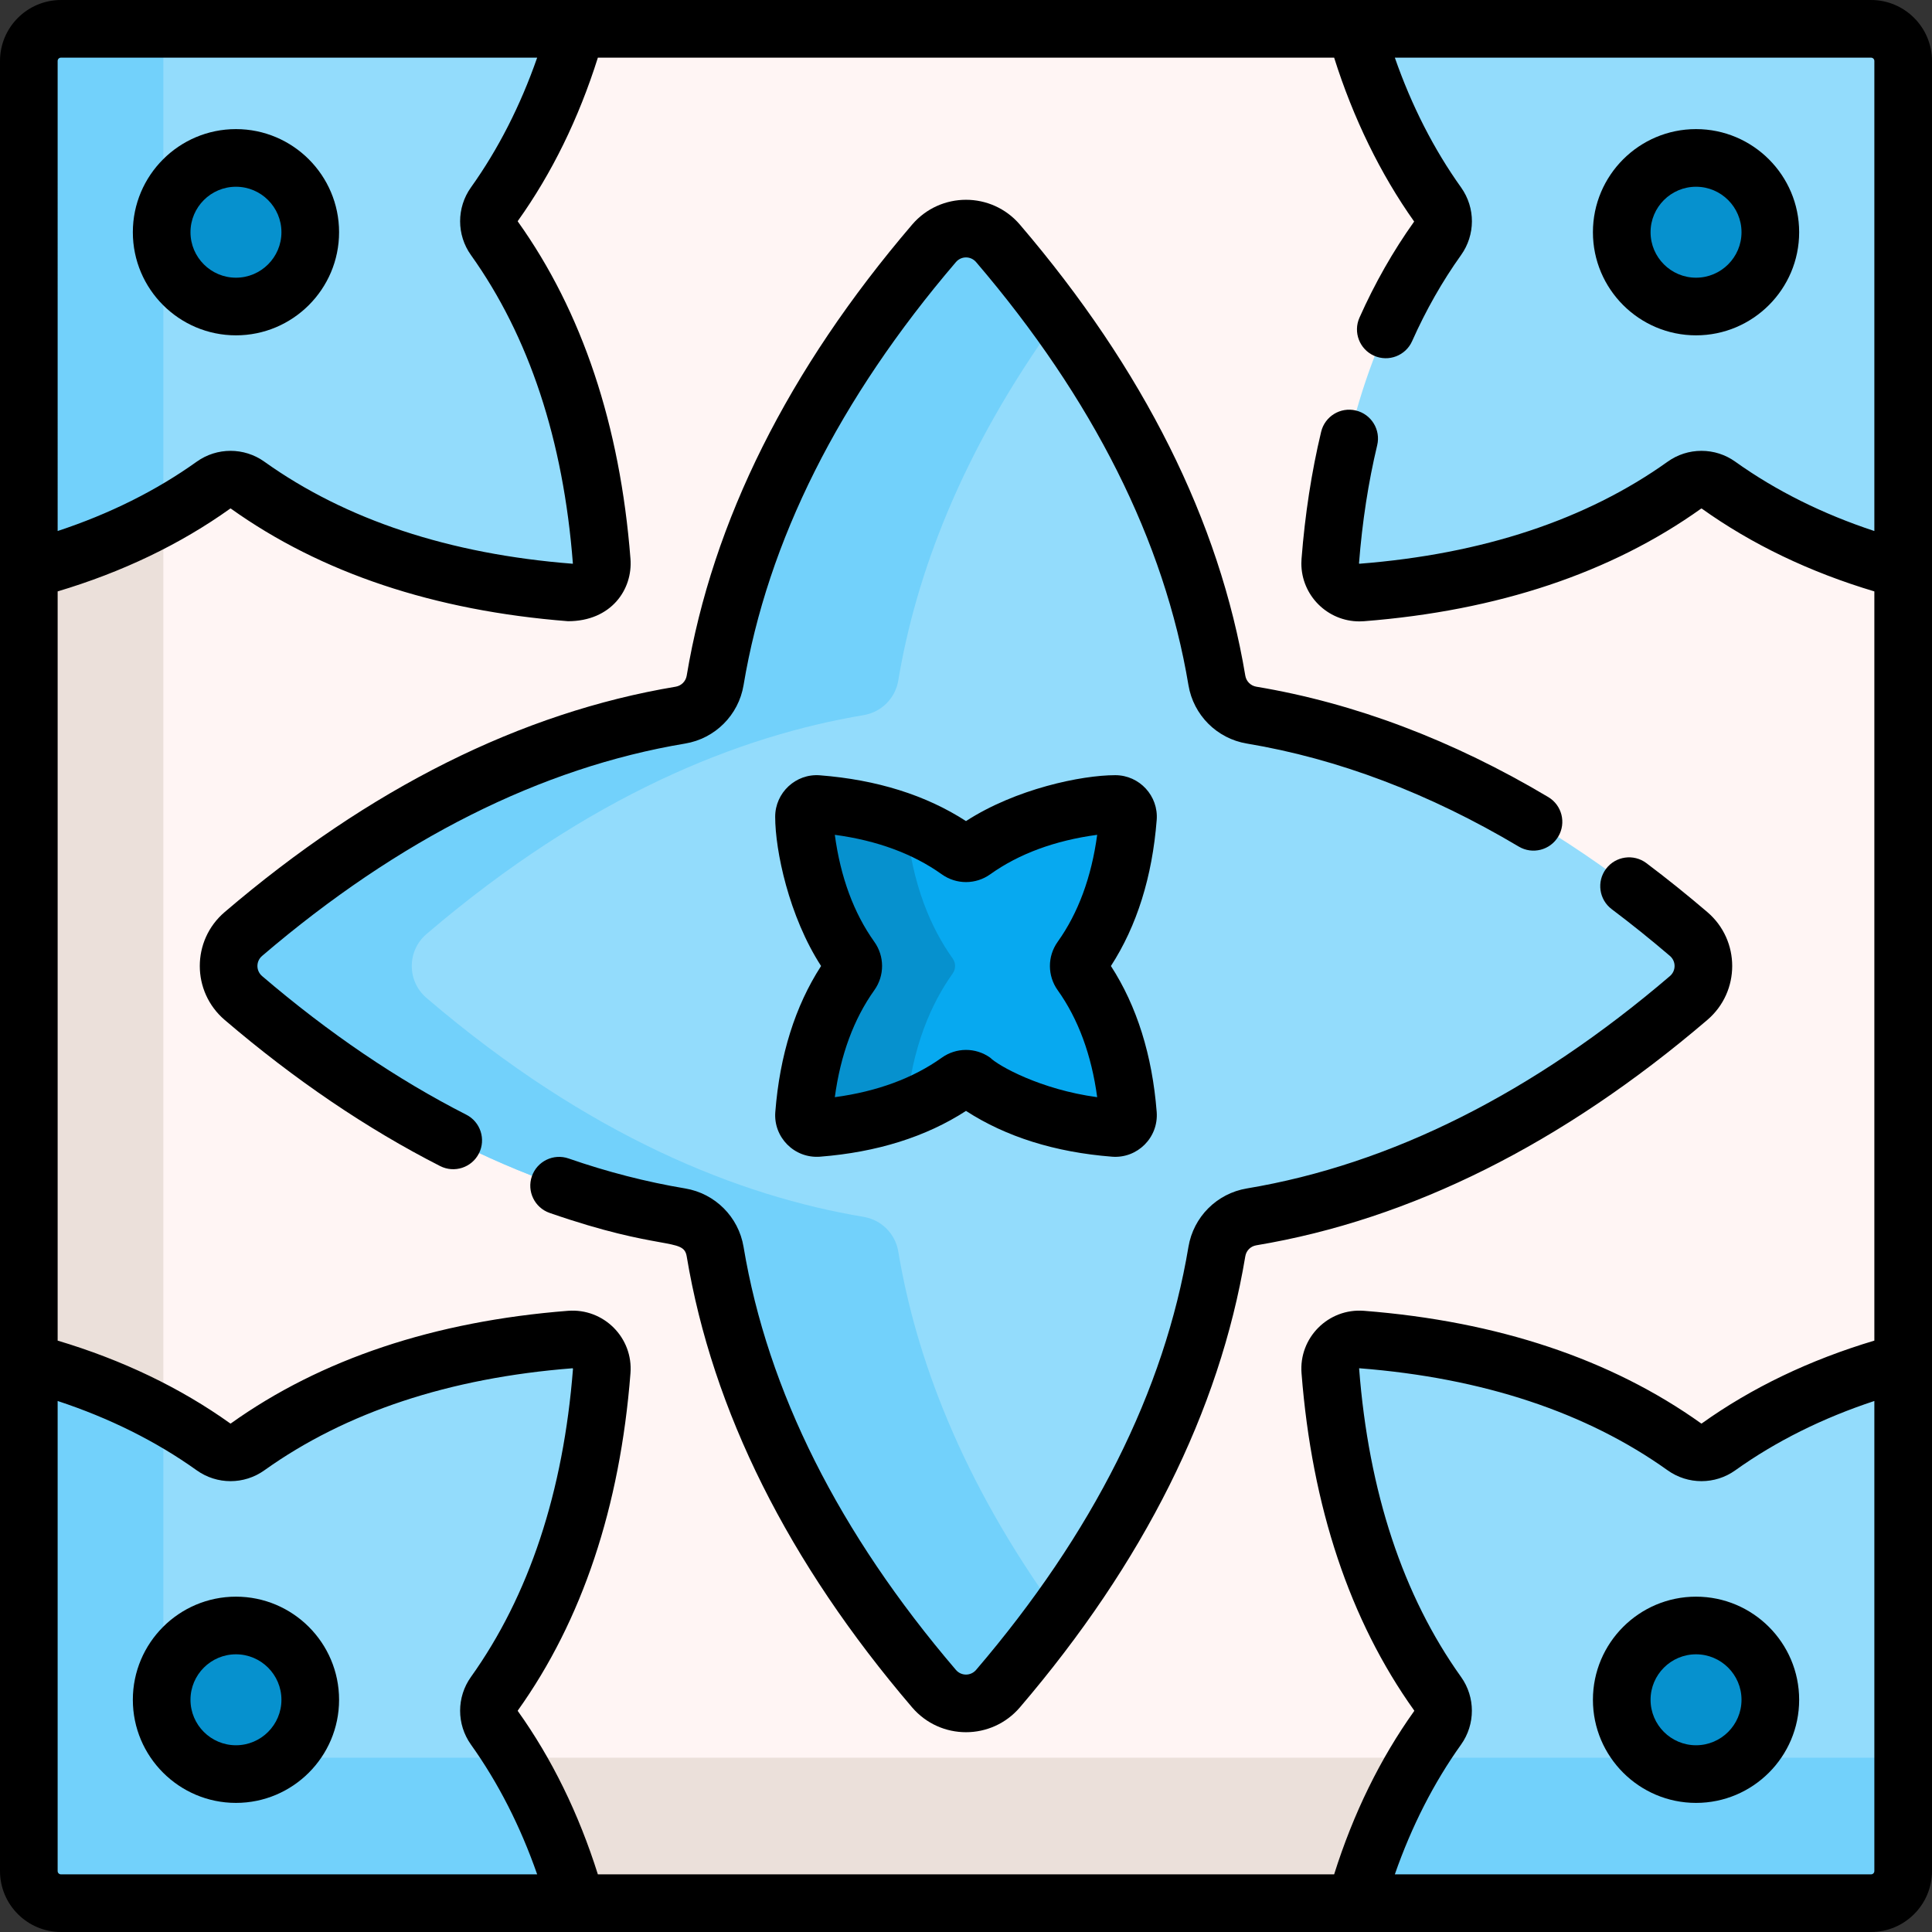 <svg id="Capa_1" enable-background="new 0 0 502.74 502.74" height="512" viewBox="0 0 502.74 502.74" width="512" xmlns="http://www.w3.org/2000/svg"><rect x="0" y="0" width="502.74" height="502.74" fill="#333333" stroke="none"/><path d="m495.24 15.87v471c0 4.63-3.74 8.37-8.37 8.37h-471c-4.63 0-8.37-3.74-8.37-8.37v-471c0-4.63 3.74-8.37 8.37-8.37h471c4.63 0 8.37 3.74 8.37 8.37z" fill="#fff5f4"/><path d="m495.24 457.38v29.49c0 4.63-3.74 8.37-8.37 8.37h-471c-4.63 0-8.37-3.74-8.37-8.37v-471c0-4.63 3.74-8.37 8.37-8.37h26.63v441.51c0 4.63 3.74 8.37 8.37 8.37z" fill="#ebe0da"/><g fill="#93dcfc"><path d="m325.681 316.652c32.179-5.367 71.441-20.799 113.729-56.956 5.125-4.382 5.125-12.269 0-16.652-42.288-36.157-81.55-51.589-113.729-56.956-4.64-.774-8.255-4.389-9.029-9.029-5.367-32.179-20.799-71.441-56.956-113.729-4.382-5.125-12.269-5.125-16.652 0-36.157 42.288-51.589 81.55-56.956 113.729-.774 4.64-4.389 8.255-9.029 9.029-32.179 5.367-71.441 20.799-113.729 56.956-5.125 4.382-5.125 12.269 0 16.652 42.288 36.157 81.55 51.589 113.729 56.956 4.64.774 8.255 4.389 9.029 9.029 5.367 32.179 20.799 71.441 56.956 113.729 4.382 5.125 12.269 5.125 16.652 0 36.157-42.288 51.589-81.55 56.956-113.729.774-4.64 4.389-8.255 9.029-9.029z"/><path d="m495.24 15.87v132.35c-20.24-5.34-35.96-13.34-48.05-21.98-2.66-1.9-6.22-1.9-8.88 0-18.47 13.19-45.37 24.91-83.96 27.93-4.68.36-8.56-3.52-8.19-8.19 3.01-38.59 14.74-65.5 27.93-83.97 1.9-2.66 1.9-6.21 0-8.88-8.29-11.61-16-26.55-21.34-45.63h134.12c4.63 0 8.37 3.74 8.37 8.37z"/><path d="m148.39 154.17c-38.59-3.02-65.49-14.74-83.96-27.93-2.66-1.9-6.22-1.9-8.88 0-12.09 8.64-27.81 16.64-48.05 21.98v-132.35c0-4.63 3.74-8.37 8.37-8.37h134.12c-5.34 19.08-13.05 34.02-21.34 45.63-1.9 2.67-1.9 6.22 0 8.88 13.19 18.47 24.92 45.38 27.93 83.97.37 4.67-3.51 8.55-8.19 8.19z"/><path d="m495.24 354.52v132.35c0 4.63-3.74 8.37-8.37 8.37h-134.12c5.34-19.08 13.05-34.02 21.34-45.63 1.9-2.67 1.9-6.22 0-8.88-13.19-18.47-24.92-45.38-27.93-83.97-.37-4.67 3.51-8.55 8.19-8.19 38.59 3.02 65.49 14.74 83.96 27.93 2.66 1.9 6.22 1.9 8.88 0 12.09-8.64 27.81-16.64 48.05-21.98z"/><path d="m128.65 440.73c-1.9 2.66-1.9 6.21 0 8.88 8.29 11.61 16 26.55 21.34 45.63h-134.12c-4.63 0-8.37-3.74-8.37-8.37v-132.35c20.24 5.34 35.96 13.34 48.05 21.98 2.66 1.9 6.22 1.9 8.88 0 18.47-13.19 45.37-24.91 83.96-27.93 4.68-.36 8.56 3.52 8.19 8.19-3.01 38.59-14.74 65.5-27.93 83.97z"/></g><path d="m42.5 7.5h-26.63c-4.63 0-8.37 3.74-8.37 8.37v132.35c13.63-3.6 25.2-8.4 35-13.79z" fill="#72d1fb"/><path d="m368.96 457.38c-6.3 10.31-11.99 22.79-16.21 37.86h134.12c4.63 0 8.37-3.74 8.37-8.37v-29.49z" fill="#72d1fb"/><path d="m50.87 457.38c-4.63 0-8.37-3.74-8.37-8.37v-80.7c-9.8-5.39-21.37-10.19-35-13.79v132.35c0 4.63 3.74 8.37 8.37 8.37h134.12c-4.22-15.07-9.91-27.55-16.21-37.86z" fill="#72d1fb"/><path d="m293.514 212.8c.16-2.041-1.533-3.733-3.574-3.574-16.836 1.316-28.574 6.43-36.633 12.185-1.162.83-2.714.83-3.876 0-8.058-5.754-19.797-10.869-36.633-12.185-2.041-.16-3.733 1.533-3.574 3.574 1.316 16.836 6.43 28.574 12.185 36.633.83 1.162.83 2.714 0 3.876-5.754 8.058-10.869 19.797-12.185 36.633-.16 2.041 1.533 3.733 3.574 3.574 16.836-1.316 28.574-6.43 36.633-12.185 1.162-.83 2.714-.83 3.876 0 8.058 5.754 19.797 10.869 36.633 12.185 2.041.16 3.733-1.533 3.574-3.574-1.316-16.836-6.43-28.574-12.185-36.633-.83-1.162-.83-2.714 0-3.876 5.755-8.059 10.87-19.798 12.185-36.633z" fill="#07a9f0"/><circle cx="61.401" cy="60.428" fill="#07a9f0" r="19.333"/><circle cx="441.339" cy="60.428" fill="#07a9f0" r="19.333"/><circle cx="61.401" cy="442.312" fill="#07a9f0" r="19.333"/><circle cx="441.339" cy="442.312" fill="#07a9f0" r="19.333"/><path d="m233.75 325.68c4.53 27.14 16.21 59.31 41.46 94.1-4.69 6.46-9.85 13.01-15.51 19.63-4.39 5.13-12.27 5.13-16.66 0-36.15-42.29-51.58-81.55-56.95-113.73-.78-4.64-4.39-8.25-9.03-9.03-32.18-5.37-71.44-20.8-113.73-56.95-5.13-4.39-5.13-12.27 0-16.66 42.29-36.15 81.55-51.58 113.73-56.95 4.64-.78 8.25-4.39 9.03-9.03 5.37-32.18 20.8-71.44 56.95-113.73 4.39-5.13 12.27-5.13 16.66 0 5.66 6.62 10.82 13.17 15.51 19.63-25.25 34.79-36.93 66.96-41.46 94.1-.77 4.64-4.38 8.25-9.02 9.03-32.18 5.37-71.45 20.8-113.73 56.95-5.13 4.39-5.13 12.27 0 16.66 42.28 36.15 81.55 51.58 113.73 56.95 4.64.78 8.25 4.39 9.02 9.03z" fill="#72d1fb"/><path d="m247.91 253.31c-5.59 7.84-10.59 19.14-12.06 35.25-6.34 2.42-13.95 4.24-23.05 4.95-2.04.16-3.73-1.53-3.57-3.57 1.31-16.84 6.43-28.57 12.18-36.63.83-1.16.83-2.72 0-3.88-5.75-8.06-10.87-19.79-12.18-36.63-.16-2.04 1.53-3.73 3.57-3.57 9.1.71 16.71 2.53 23.05 4.95 1.47 16.11 6.47 27.41 12.06 35.25.83 1.16.83 2.72 0 3.88z" fill="#0691ce"/><circle cx="61.401" cy="60.428" fill="#0691ce" r="19.333"/><circle cx="441.339" cy="60.428" fill="#0691ce" r="19.333"/><circle cx="61.401" cy="442.312" fill="#0691ce" r="19.333"/><circle cx="441.339" cy="442.312" fill="#0691ce" r="19.333"/><path d="m419.404 236.588c5.051 3.8 10.143 7.89 15.133 12.156 1.624 1.389 1.626 3.862 0 5.252-35.573 30.416-72.613 49.008-110.09 55.259-7.788 1.299-13.894 7.404-15.192 15.192-6.251 37.477-24.843 74.517-55.259 110.09-1.389 1.624-3.862 1.626-5.252 0-30.416-35.573-49.008-72.613-55.258-110.089-1.299-7.788-7.404-13.894-15.193-15.193-10.075-1.682-20.283-4.306-30.339-7.8-3.916-1.355-8.187.711-9.547 4.623-1.359 3.913.711 8.187 4.623 9.547 29.149 10.126 34.829 6.311 35.66 11.29 6.705 40.205 26.439 79.694 58.653 117.371 7.381 8.627 20.682 8.616 28.053-.001 32.214-37.676 51.948-77.165 58.653-117.369.249-1.492 1.374-2.617 2.865-2.866 40.205-6.705 79.694-26.439 117.371-58.653 8.626-7.38 8.617-20.681-.002-28.054-5.227-4.468-10.563-8.755-15.862-12.741-3.31-2.491-8.013-1.826-10.502 1.484s-1.825 8.012 1.485 10.502z"/><path d="m324.05 175.825c-6.706-40.206-26.439-79.694-58.652-117.368-7.377-8.63-20.683-8.618-28.054-.001-32.214 37.675-51.947 77.163-58.654 117.369-.244 1.469-1.396 2.62-2.864 2.865-40.206 6.706-79.694 26.439-117.368 58.652-8.63 7.377-8.618 20.683-.001 28.054 18.194 15.558 37.061 28.354 56.075 38.036 3.703 1.883 8.212.402 10.087-3.28 1.879-3.691.41-8.207-3.28-10.087-17.962-9.145-35.838-21.28-53.134-36.069-1.624-1.389-1.626-3.862 0-5.252 35.572-30.416 72.611-49.008 110.088-55.258 7.789-1.299 13.896-7.405 15.193-15.193 6.251-37.478 24.843-74.517 55.259-110.089 1.389-1.624 3.862-1.626 5.252 0 30.416 35.572 49.008 72.611 55.259 110.089 1.3 7.789 7.405 13.895 15.193 15.192 23.718 3.955 47.524 12.976 70.757 26.81 3.558 2.117 8.161.952 10.281-2.607 2.119-3.559.952-8.162-2.607-10.281-24.841-14.792-50.398-24.453-75.964-28.717-1.47-.245-2.621-1.396-2.866-2.865z"/><path d="m486.87 0c-11.864 0-466.083 0-471 0-8.751 0-15.87 7.119-15.87 15.87v471c0 8.751 7.119 15.87 15.87 15.87h471c8.751 0 15.87-7.119 15.87-15.87 0-36.86 0-456.541 0-471 0-8.751-7.119-15.87-15.87-15.87zm-471.87 15.87c0-.488.382-.87.87-.87h123.911c-4.369 12.52-10.147 23.847-17.241 33.781-3.749 5.268-3.746 12.336.007 17.587 15.123 21.178 24.058 48.16 26.529 80.29-.035.036-.058.04-.109.034-32.042-2.508-59.016-11.442-80.177-26.555-5.264-3.759-12.337-3.762-17.601.001-10.553 7.54-22.692 13.59-36.189 18.042zm.87 471.87c-.488 0-.87-.382-.87-.87v-122.31c13.497 4.452 25.638 10.502 36.19 18.043 5.264 3.762 12.337 3.761 17.599.001 21.163-15.114 48.142-24.049 80.177-26.556.052.001.074 0 .137.129-2.498 32.033-11.433 59.016-26.554 80.193-3.755 5.253-3.758 12.321-.002 17.599 7.088 9.927 12.865 21.253 17.234 33.771zm471.87-.87c0 .488-.382.87-.87.87h-123.911c4.369-12.52 10.147-23.847 17.241-33.781 3.749-5.268 3.746-12.336-.007-17.587-15.123-21.178-24.058-48.16-26.529-80.29.036-.034.061-.037.102-.034 32.044 2.507 59.022 11.441 80.185 26.555 5.263 3.759 12.336 3.762 17.601-.001 10.553-7.54 22.692-13.59 36.189-18.042v122.31zm0-348.689c-13.497-4.452-25.637-10.502-36.19-18.043-2.584-1.847-5.627-2.822-8.801-2.822-3.172 0-6.215.976-8.798 2.821-21.163 15.114-48.142 24.049-80.203 26.557-.073 0-.112-.063-.11-.13.839-10.758 2.431-21.089 4.731-30.706.964-4.028-1.521-8.075-5.549-9.039-4.036-.97-8.076 1.521-9.039 5.549-2.483 10.378-4.198 21.491-5.1 33.052-.03.397-.046.789-.046 1.179 0 8.324 6.779 15.096 15.112 15.096.391 0 .784-.016 1.188-.046 34.802-2.724 64.319-12.583 87.732-29.304.001 0 .161-.001.162-.002 13.009 9.297 28.098 16.528 44.91 21.55v194.957c-16.812 5.023-31.901 12.253-44.909 21.549-.053.037-.108.038-.163-.001-23.413-16.721-52.931-26.58-87.741-29.304-9.301-.716-16.974 7.035-16.244 16.25 2.714 34.794 12.573 64.316 29.306 87.748.023.034.05.089-.002.161-8.848 12.39-15.834 26.665-20.822 42.488h-191.588c-4.987-15.823-11.973-30.097-20.815-42.479-.059-.081-.032-.136-.009-.17.001 0 .002-.001.002-.002 16.73-23.43 26.59-52.952 29.303-87.736.734-9.264-6.972-16.97-16.252-16.26-34.802 2.724-64.319 12.583-87.733 29.305-.053.037-.11.036-.161.001-13.009-9.297-28.098-16.527-44.91-21.55v-194.958c16.812-5.023 31.901-12.253 44.909-21.549.053-.037.108-.038.163.001 23.413 16.721 52.931 26.58 87.732 29.304 11.237 0 16.885-8.266 16.253-16.25-2.714-34.794-12.573-64.316-29.306-87.748-.023-.034-.05-.089.002-.161 8.848-12.39 15.834-26.665 20.822-42.488h191.589c4.95 15.706 12.068 30.317 20.825 42.649-.001 0-.001.001-.002.001-5.446 7.623-10.234 16.038-14.232 25.012-1.686 3.784.015 8.218 3.798 9.903 3.783 1.687 8.219-.015 9.903-3.798 3.59-8.057 7.875-15.593 12.735-22.396 3.717-5.201 3.816-12.246.002-17.601-7.088-9.927-12.865-21.253-17.234-33.771h123.91c.488 0 .87.382.87.87z"/><path d="m290.205 201.715c-8.767 0-25.879 3.559-38.835 11.945-10.43-6.751-23.191-10.755-37.995-11.912-6.309-.509-11.66 4.543-11.66 10.787 0 8.767 3.559 25.879 11.945 38.835-6.751 10.43-10.755 23.191-11.912 37.995-.521 6.52 4.91 12.133 11.637 11.627 14.793-1.157 27.556-5.161 37.985-11.912 10.43 6.751 23.191 10.755 37.995 11.912 6.555.522 12.13-4.94 11.627-11.637-1.157-14.793-5.161-27.556-11.912-37.985 6.751-10.43 10.755-23.191 11.912-37.995.497-6.225-4.451-11.66-10.787-11.66zm-14.978 55.951c5.348 7.49 8.797 16.841 10.279 27.84-14.731-1.987-25.717-8.156-27.844-10.282-3.814-2.719-8.858-2.661-12.588.003-7.49 5.348-16.841 8.797-27.84 10.279 1.484-11.005 4.934-20.353 10.282-27.844 2.719-3.814 2.661-8.858-.003-12.588-5.348-7.49-8.797-16.841-10.279-27.84 11.005 1.484 20.353 4.934 27.844 10.282 3.814 2.719 8.858 2.661 12.588-.003 7.49-5.348 16.841-8.797 27.84-10.279-1.484 11.005-4.934 20.353-10.282 27.844-2.719 3.814-2.662 8.858.003 12.588z"/><path d="m88.234 60.428c0-14.796-12.037-26.833-26.833-26.833s-26.833 12.037-26.833 26.833 12.037 26.833 26.833 26.833 26.833-12.037 26.833-26.833zm-38.666 0c0-6.524 5.309-11.833 11.833-11.833s11.833 5.309 11.833 11.833-5.309 11.833-11.833 11.833-11.833-5.309-11.833-11.833z"/><path d="m441.339 33.595c-14.796 0-26.833 12.037-26.833 26.833s12.037 26.833 26.833 26.833 26.833-12.037 26.833-26.833-12.037-26.833-26.833-26.833zm0 38.666c-6.524 0-11.833-5.309-11.833-11.833s5.309-11.833 11.833-11.833 11.833 5.309 11.833 11.833-5.309 11.833-11.833 11.833z"/><path d="m61.401 415.479c-14.796 0-26.833 12.037-26.833 26.833s12.037 26.833 26.833 26.833 26.833-12.037 26.833-26.833-12.037-26.833-26.833-26.833zm0 38.667c-6.524 0-11.833-5.309-11.833-11.833s5.309-11.833 11.833-11.833 11.833 5.309 11.833 11.833-5.308 11.833-11.833 11.833z"/><path d="m414.506 442.313c0 14.796 12.037 26.833 26.833 26.833s26.833-12.037 26.833-26.833-12.037-26.833-26.833-26.833-26.833 12.037-26.833 26.833zm38.666 0c0 6.524-5.309 11.833-11.833 11.833s-11.833-5.309-11.833-11.833 5.309-11.833 11.833-11.833 11.833 5.308 11.833 11.833z"/></svg>